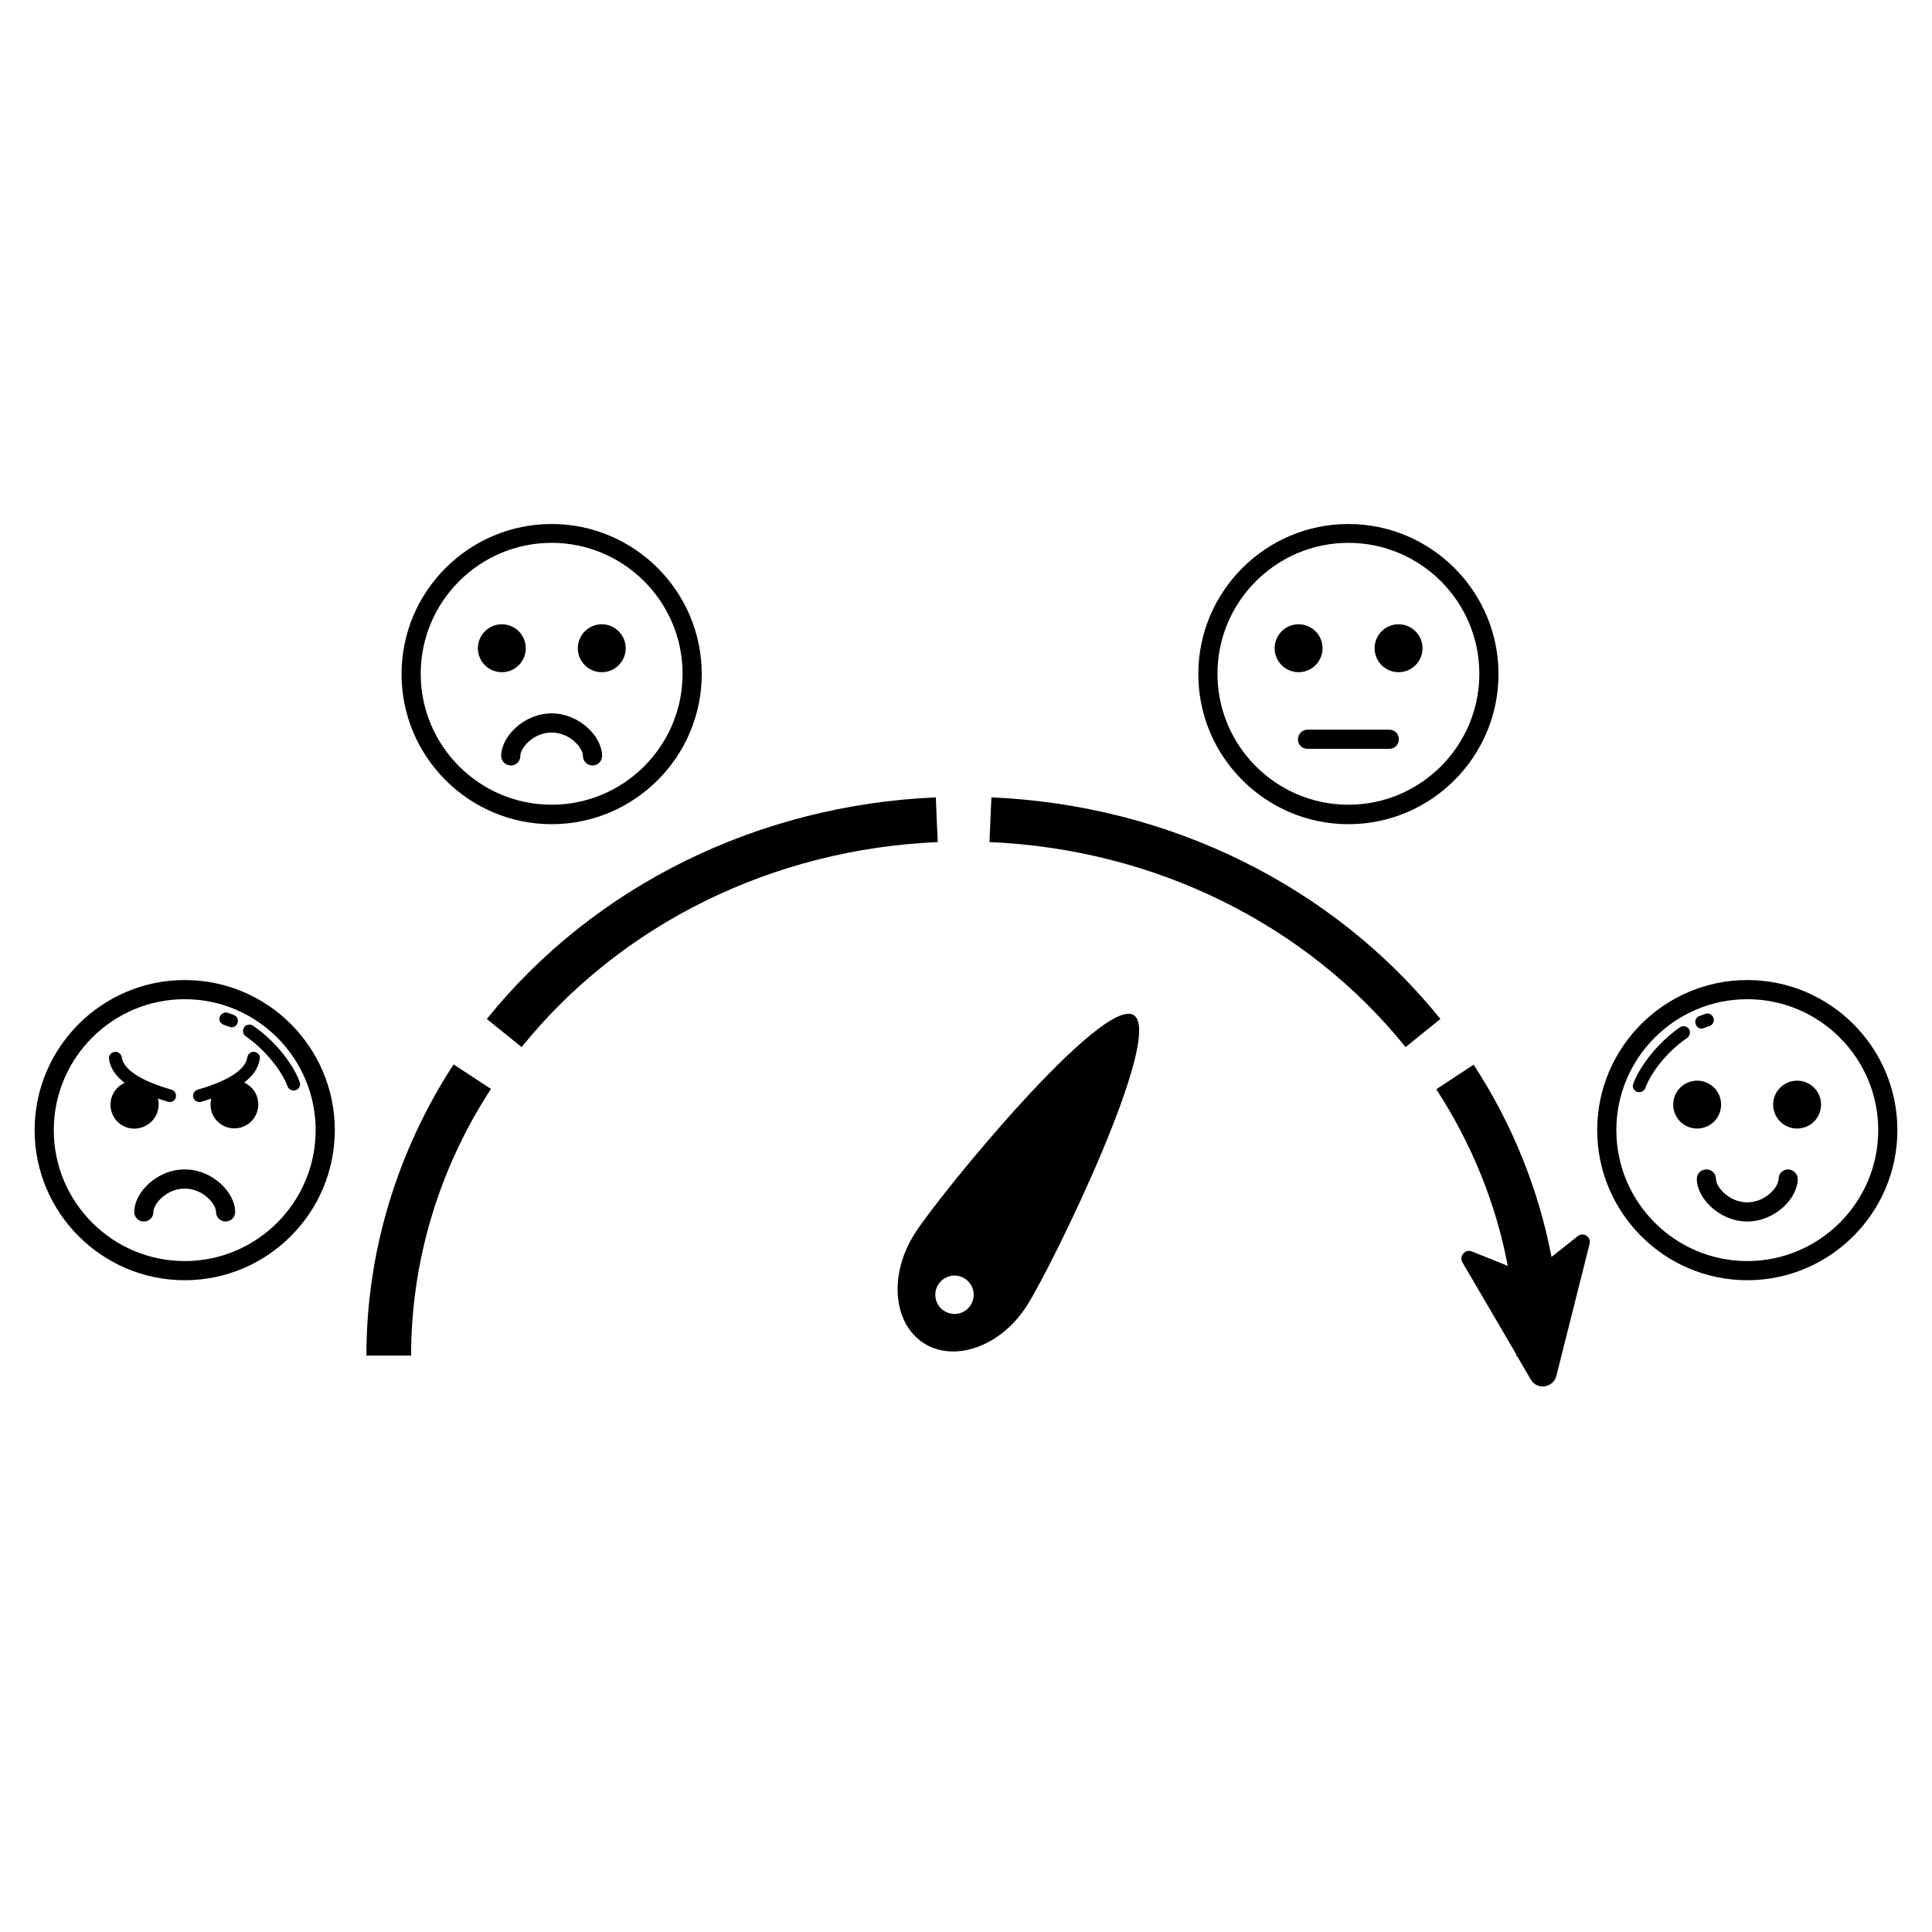 <?xml version="1.0" encoding="UTF-8"?>
<!-- Uploaded to: SVG Repo, www.svgrepo.com, Generator: SVG Repo Mixer Tools -->
<svg fill="#000000" width="800px" height="800px" version="1.1" viewBox="144 144 512 512" xmlns="http://www.w3.org/2000/svg">
 <g>
  <path d="m290.19 362.42c21.918 0 39.777-17.855 39.777-39.777 0-21.918-17.855-39.777-39.777-39.777-21.918 0-39.777 17.855-39.777 39.777s17.855 39.777 39.777 39.777zm0-74.559c19.125 0 34.699 15.57 34.699 34.699 0 19.125-15.57 34.699-34.699 34.699-19.125 0-34.699-15.57-34.699-34.699s15.57-34.699 34.699-34.699z"/>
  <path d="m283.34 315.79c0 3.508-2.844 6.348-6.348 6.348-3.508 0-6.348-2.84-6.348-6.348 0-3.504 2.84-6.348 6.348-6.348 3.504 0 6.348 2.844 6.348 6.348"/>
  <path d="m309.82 315.79c0 3.508-2.844 6.348-6.348 6.348-3.504 0-6.348-2.84-6.348-6.348 0-3.504 2.844-6.348 6.348-6.348 3.504 0 6.348 2.844 6.348 6.348"/>
  <path d="m276.82 344.31c0 1.438 1.102 2.539 2.539 2.539s2.539-1.102 2.539-2.539c0-2.117 3.469-6.18 8.293-6.18s8.293 4.062 8.293 6.18c0 1.438 1.102 2.539 2.539 2.539s2.539-1.102 2.539-2.539c0-5.078-6.008-11.258-13.371-11.258-7.359 0-13.371 6.18-13.371 11.258z"/>
  <path d="m501.34 362.42c21.918 0 39.777-17.855 39.777-39.777 0-21.918-17.855-39.777-39.777-39.777-21.918 0-39.777 17.855-39.777 39.777s17.859 39.777 39.777 39.777zm0-74.559c19.125 0 34.699 15.57 34.699 34.699 0 19.125-15.57 34.699-34.699 34.699-19.125 0-34.699-15.57-34.699-34.699s15.574-34.699 34.699-34.699z"/>
  <path d="m494.49 315.79c0 3.508-2.84 6.348-6.348 6.348-3.504 0-6.348-2.84-6.348-6.348 0-3.504 2.844-6.348 6.348-6.348 3.508 0 6.348 2.844 6.348 6.348"/>
  <path d="m520.98 315.79c0 3.508-2.844 6.348-6.348 6.348-3.508 0-6.348-2.84-6.348-6.348 0-3.504 2.84-6.348 6.348-6.348 3.504 0 6.348 2.844 6.348 6.348"/>
  <path d="m487.97 339.91c0 1.438 1.102 2.539 2.539 2.539h21.664c1.438 0 2.539-1.102 2.539-2.539s-1.102-2.539-2.539-2.539h-21.664c-1.438 0-2.539 1.184-2.539 2.539z"/>
  <path d="m192.95 403.72c-21.918 0-39.777 17.855-39.777 39.777 0 21.918 17.855 39.777 39.777 39.777 21.918 0 39.777-17.855 39.777-39.777s-17.773-39.777-39.777-39.777zm0 74.477c-19.125 0-34.699-15.57-34.699-34.699 0-19.125 15.57-34.699 34.699-34.699 19.125 0 34.699 15.57 34.699 34.699 0 19.125-15.574 34.699-34.699 34.699z"/>
  <path d="m185.67 438.84c0.422-1.27 0.508-2.539 0.168-3.723 0.848 0.254 1.691 0.594 2.625 0.848 0.168 0.086 0.34 0.086 0.508 0.086 0.762 0 1.438-0.508 1.609-1.184 0.254-0.93-0.254-1.863-1.184-2.117-8.039-2.285-12.695-5.332-13.117-8.547-0.168-0.93-1.016-1.609-1.945-1.438-0.93 0.168-1.609 1.016-1.438 1.945 0.34 2.285 1.691 4.402 4.148 6.262-1.523 0.676-2.793 1.945-3.387 3.641-1.184 3.301 0.508 6.941 3.809 8.125 3.293 1.18 7.016-0.598 8.203-3.898z"/>
  <path d="m211.48 422.77c-0.93-0.168-1.777 0.508-1.945 1.438-0.422 3.215-5.078 6.262-13.117 8.547-0.93 0.254-1.438 1.184-1.184 2.117 0.254 0.762 0.93 1.184 1.609 1.184 0.168 0 0.34 0 0.508-0.086 0.93-0.254 1.777-0.508 2.625-0.848-0.254 1.184-0.254 2.453 0.168 3.723 1.184 3.301 4.824 4.992 8.125 3.809 3.301-1.184 4.992-4.824 3.809-8.125-0.594-1.691-1.863-2.961-3.387-3.641 2.453-1.863 3.809-3.894 4.148-6.262 0.246-0.84-0.43-1.688-1.359-1.855z"/>
  <path d="m192.95 453.91c-7.449 0-13.371 6.18-13.371 11.258 0 1.438 1.102 2.539 2.539 2.539s2.539-1.102 2.539-2.539c0-2.117 3.469-6.18 8.293-6.18s8.293 4.062 8.293 6.18c0 1.438 1.102 2.539 2.539 2.539s2.539-1.102 2.539-2.539c0-5.082-5.926-11.258-13.371-11.258z"/>
  <path d="m203.27 415.57c0.508 0.168 0.93 0.34 1.438 0.508 0.254 0.086 0.422 0.168 0.676 0.168 0.676 0 1.27-0.422 1.523-1.016 0.34-0.848 0-1.863-0.848-2.199-0.508-0.254-1.102-0.422-1.609-0.594-0.848-0.34-1.863 0.168-2.199 1.016-0.336 0.848 0.09 1.777 1.02 2.117z"/>
  <path d="m211.06 415.82c-0.762-0.508-1.863-0.34-2.371 0.422-0.508 0.762-0.34 1.863 0.422 2.371 5.586 3.894 9.816 9.648 11.086 13.285 0.254 0.676 0.93 1.102 1.609 1.102 0.168 0 0.34 0 0.594-0.086 0.848-0.34 1.355-1.27 1.016-2.117-1.352-4.059-5.84-10.492-12.355-14.977z"/>
  <path d="m607.05 403.72c-21.918 0-39.777 17.855-39.777 39.777 0 21.918 17.855 39.777 39.777 39.777 21.918 0 39.777-17.855 39.777-39.777s-17.855-39.777-39.777-39.777zm0 74.477c-19.125 0-34.699-15.57-34.699-34.699 0-19.125 15.57-34.699 34.699-34.699 19.125 0 34.699 15.57 34.699 34.699 0 19.125-15.57 34.699-34.699 34.699z"/>
  <path d="m600.11 436.73c0 3.508-2.844 6.348-6.348 6.348-3.504 0-6.348-2.84-6.348-6.348 0-3.504 2.844-6.344 6.348-6.344 3.504 0 6.348 2.84 6.348 6.344"/>
  <path d="m626.6 436.73c0 3.508-2.84 6.348-6.348 6.348-3.504 0-6.348-2.84-6.348-6.348 0-3.504 2.844-6.344 6.348-6.344 3.508 0 6.348 2.84 6.348 6.344"/>
  <path d="m617.88 453.91c-1.438 0-2.539 1.102-2.539 2.539 0 2.117-3.469 6.18-8.293 6.18s-8.293-4.062-8.293-6.18c0-1.438-1.102-2.539-2.539-2.539s-2.539 1.102-2.539 2.539c0 5.078 6.008 11.258 13.371 11.258s13.371-6.18 13.371-11.258c0-1.355-1.188-2.539-2.539-2.539z"/>
  <path d="m594.95 416.59c0.254 0 0.422-0.086 0.676-0.168 0.422-0.168 0.93-0.422 1.438-0.508 0.848-0.34 1.355-1.27 1.016-2.199-0.34-0.848-1.27-1.355-2.199-1.016-0.508 0.168-1.102 0.422-1.609 0.594-0.848 0.34-1.27 1.355-0.848 2.199 0.258 0.758 0.852 1.098 1.527 1.098z"/>
  <path d="m591.56 416.67c-0.508-0.762-1.609-0.93-2.371-0.422-6.434 4.484-10.918 10.918-12.355 14.98-0.34 0.848 0.168 1.863 1.016 2.117 0.168 0.086 0.34 0.086 0.594 0.086 0.676 0 1.355-0.422 1.609-1.102 1.27-3.723 5.5-9.48 11.086-13.285 0.758-0.598 0.93-1.613 0.422-2.375z"/>
  <path d="m406.73 355.31-0.508 11.848c43.754 1.863 83.953 21.664 110.27 54.332l9.227-7.449c-28.438-35.285-71.77-56.699-118.99-58.73z"/>
  <path d="m392 355.31c-47.141 2.031-90.555 23.441-118.99 58.734l9.227 7.449c26.32-32.668 66.605-52.473 110.27-54.332z"/>
  <path d="m241.1 503.25h11.848c0-25.051 7.363-49.508 21.156-70.668l-9.902-6.516c-15.059 23.188-23.102 49.848-23.102 77.184z"/>
  <path d="m562.11 471.6-6.941 5.5c-3.469-18.027-10.41-35.293-20.648-50.949l-9.902 6.516c9.395 14.387 15.824 30.297 18.957 46.801l-9.48-3.809c-1.777-0.762-3.469 1.184-2.539 2.879l14.219 24.289v0.508h0.254l3.641 6.262c1.691 2.879 5.926 2.199 6.769-0.93l8.801-34.953c0.512-1.945-1.605-3.301-3.129-2.113z"/>
  <path d="m444.47 413.03c-8.211-5.246-51.203 47.141-58.059 57.887-6.856 10.75-5.84 23.695 2.371 29.027 8.211 5.246 20.48 0.848 27.336-9.902 6.856-10.746 36.559-71.766 28.352-77.012zm-43.246 76.844c-1.523 2.371-4.656 3.047-7.023 1.523-2.371-1.523-3.047-4.656-1.523-7.023 1.523-2.371 4.656-3.047 7.023-1.523 2.367 1.523 3.047 4.656 1.523 7.023z"/>
 </g>
</svg>